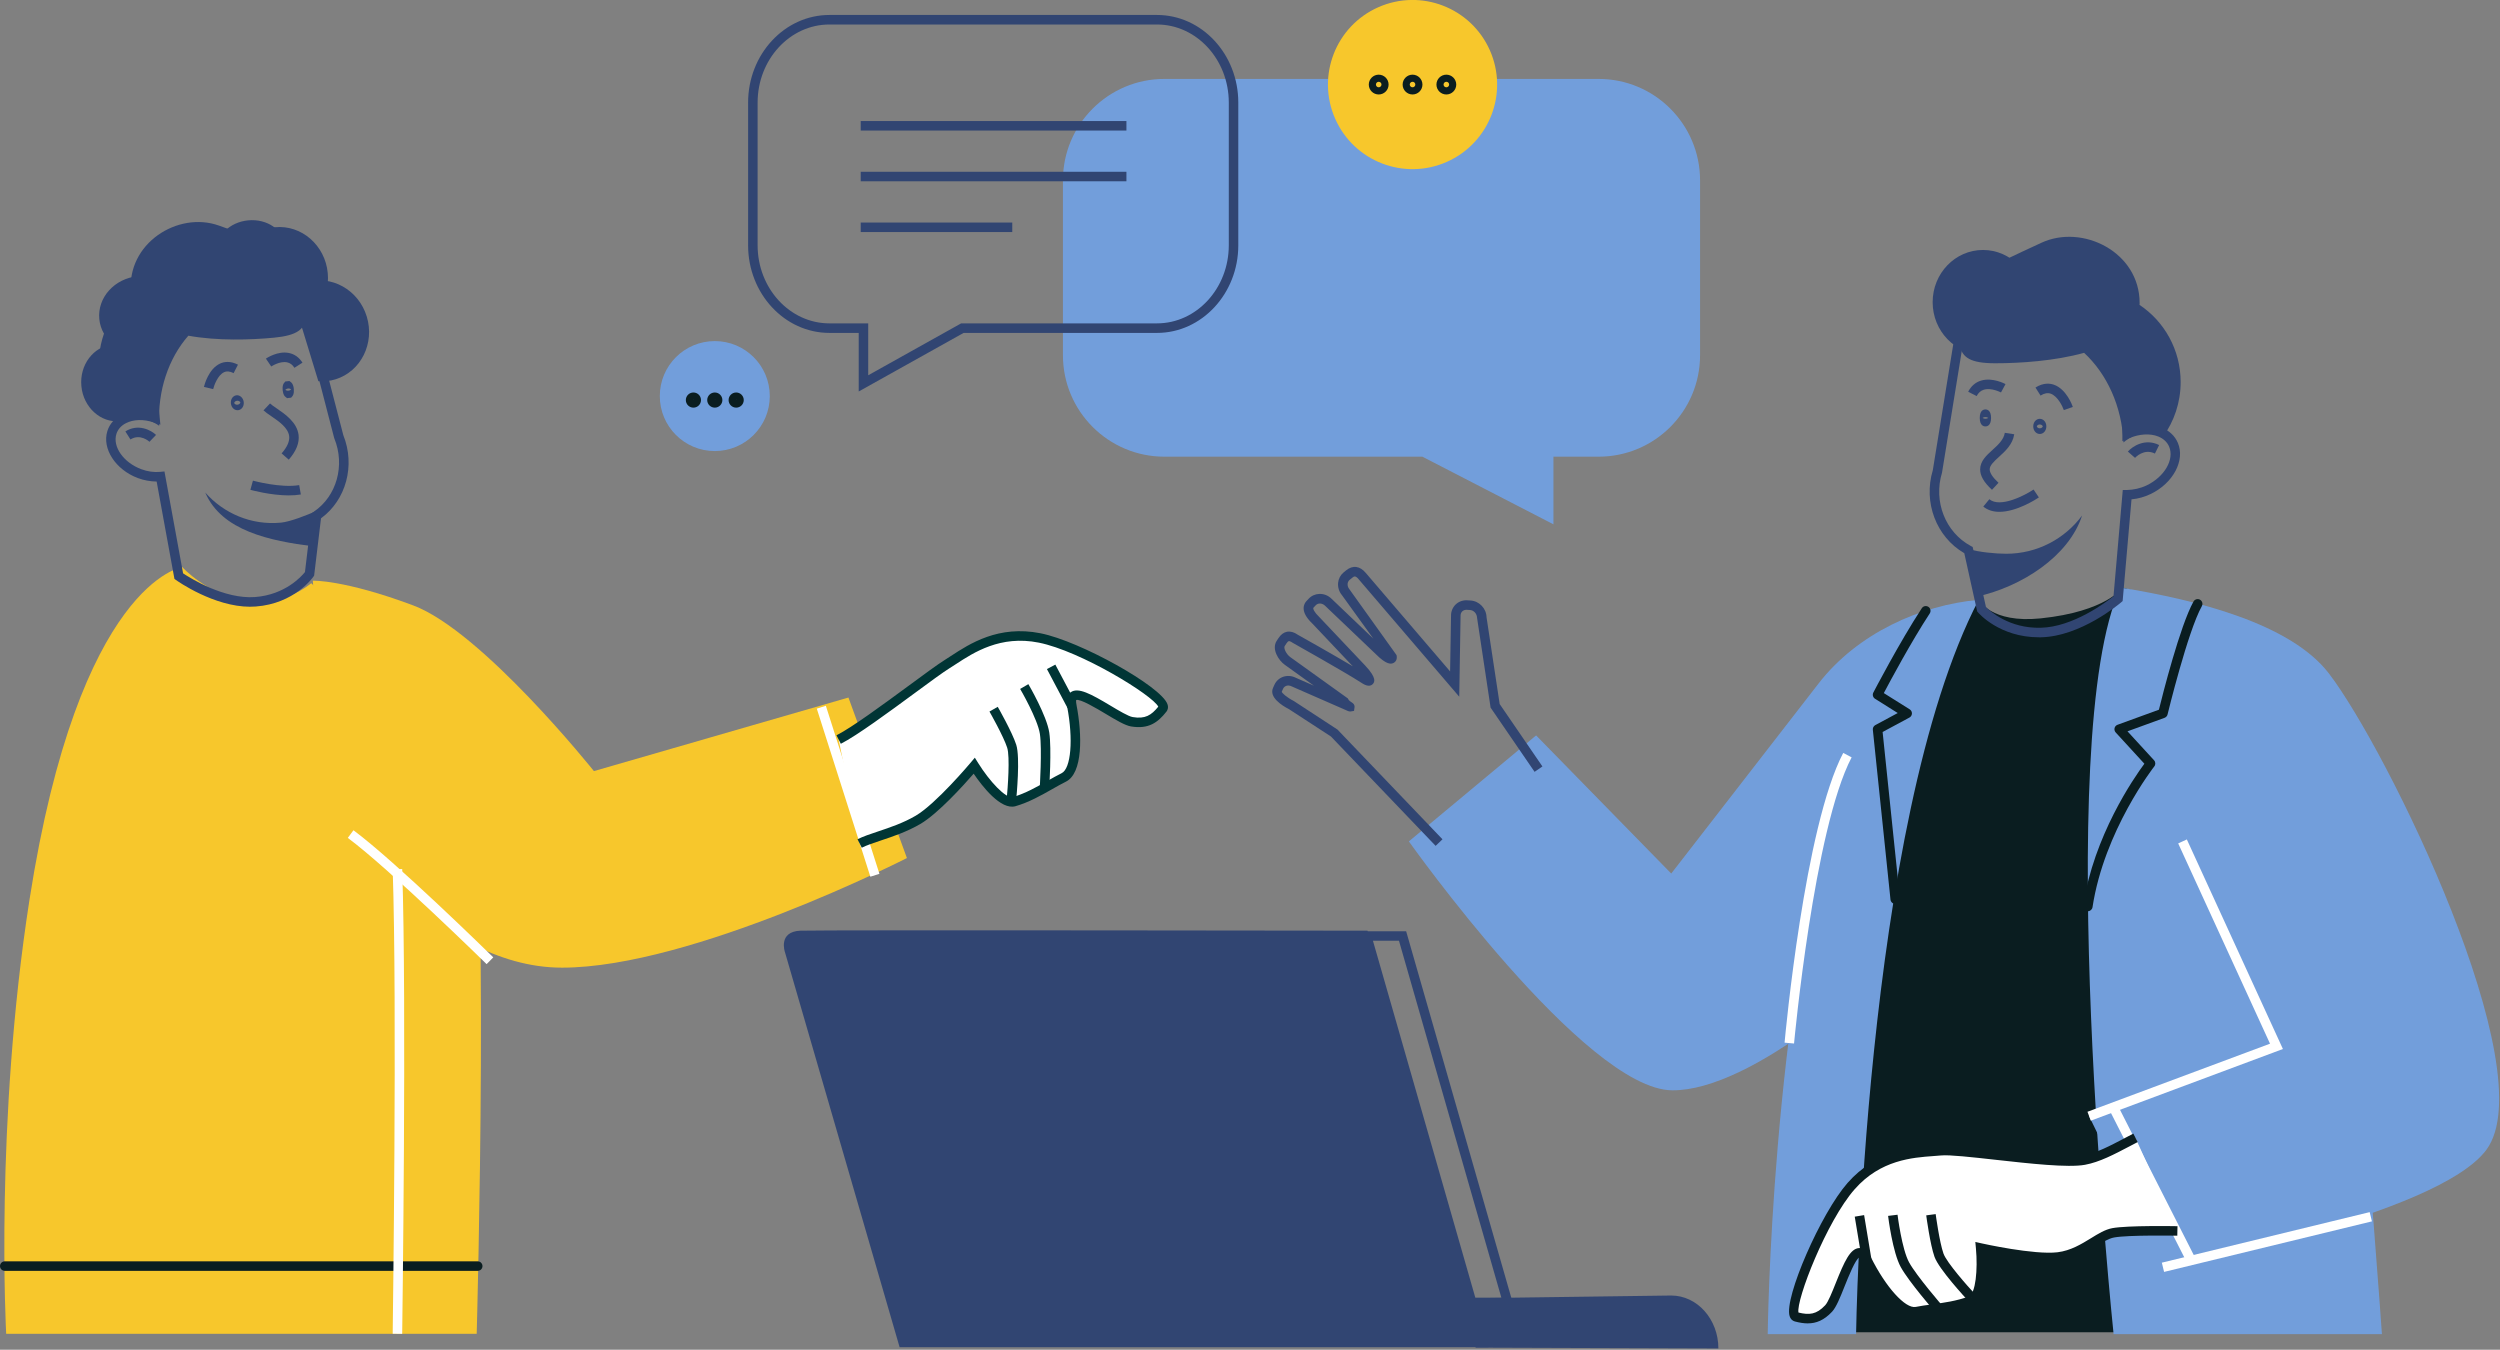 <svg width="752" height="406" viewBox="0 0 752 406" fill="none" xmlns="http://www.w3.org/2000/svg">
<rect x="0" y="0" width="752" height="406" fill="#808080" stroke="none"/>
<g clip-path="url(#clip0_27_285)">
<path d="M595.19 180.43C577.62 182.01 558.68 190.56 547.06 205.55C527.51 230.8 502.71 262.76 502.71 262.76L462.06 221.21L423.79 253.09C423.79 253.09 476.77 327.8 503.03 327.97C526.65 328.13 566.54 294.24 578.1 275.99C601.35 239.28 595.18 180.42 595.18 180.42L595.19 180.43Z" fill="#729EDB"/>
<path d="M638.49 176.76C638.49 176.76 633.6 183.97 613.81 186.01C598.85 187.55 595.19 180.44 595.19 180.44C595.19 180.44 559.08 199.68 548.37 279.36C537.66 359.04 536.61 400.75 536.61 400.75H706.15C706.15 400.75 706.72 340.14 701.76 288.02C696.66 234.44 685.4 189.16 638.48 176.76H638.49Z" fill="#0A1D20"/>
<path d="M595.19 180.43C560.44 247.21 558.31 401.3 558.31 401.3H531.73C531.73 401.3 532.79 305.09 552.88 235.52C561.42 205.96 583.34 182.53 595.19 180.43Z" fill="#729EDB"/>
<path d="M539.65 313.89L536.8 313.63C537.04 310.98 542.86 248.53 554.44 226.48L556.97 227.81C545.66 249.36 539.71 313.24 539.65 313.88V313.89Z" fill="white"/>
<path d="M570.08 271.89C569.36 271.89 568.74 271.34 568.66 270.61L563.35 219.52C563.29 218.94 563.58 218.39 564.09 218.11L570.84 214.48L564.01 210.19C563.38 209.79 563.16 208.98 563.5 208.32C563.58 208.17 571.36 193.2 578.08 182.95C578.51 182.28 579.4 182.11 580.06 182.54C580.72 182.97 580.9 183.86 580.47 184.52C574.92 192.99 568.61 204.77 566.65 208.48L574.44 213.37C574.87 213.64 575.13 214.12 575.11 214.63C575.09 215.14 574.81 215.6 574.36 215.84L566.29 220.18L571.5 270.32C571.58 271.11 571.01 271.81 570.23 271.89C570.18 271.89 570.13 271.89 570.08 271.89Z" fill="#0A1D20"/>
<path d="M637.85 176.74C616.99 221.69 635.77 401.3 635.77 401.3H716.48C716.48 401.3 712.37 342.13 709.03 315.1C705.69 288.07 683.72 201.39 683.72 201.39L637.85 176.74Z" fill="#729EDB"/>
<path d="M637.85 176.74C660.65 180.43 689 187.54 700.53 202.57C718.21 225.63 765.4 322.17 747.92 345.84C733.06 365.97 650.62 381.22 650.62 381.22L628.4 335.76L684.75 314.74L649.69 238.26" fill="#729EDB"/>
<path d="M628.91 337.1L627.91 334.42L682.82 313.94L655.2 253.7L657.8 252.5L686.7 315.54L628.91 337.1Z" fill="white"/>
<path d="M712.798 364.607L650.28 379.812L650.956 382.591L713.474 367.386L712.798 364.607Z" fill="white"/>
<path d="M636.985 332.434L634.436 333.729L657.86 379.841L660.409 378.545L636.985 332.434Z" fill="white"/>
<path d="M628.03 274.09C627.96 274.09 627.88 274.09 627.81 274.07C627.03 273.95 626.49 273.22 626.61 272.44C629.82 251.36 641.88 233.99 645.03 229.73L636.4 220.32C636.08 219.97 635.95 219.48 636.06 219.01C636.17 218.55 636.51 218.17 636.96 218.01L649.4 213.48C650.46 209.16 655.78 188.15 659.81 180.94C660.2 180.25 661.07 180 661.76 180.39C662.45 180.78 662.7 181.65 662.31 182.34C658.09 189.88 652.06 214.66 652 214.91C651.89 215.38 651.55 215.75 651.1 215.92L639.95 219.98L647.94 228.69C648.42 229.21 648.44 229.99 648.01 230.54C647.86 230.73 632.94 249.85 629.43 272.88C629.32 273.59 628.71 274.1 628.02 274.1L628.03 274.09Z" fill="#0A1D20"/>
<path d="M93.61 175.43C93.61 175.43 85.41 182.67 73.74 180.68C62.07 178.69 54.84 170.59 54.84 170.59C54.84 170.59 23.8 174.91 8.87 270.65C-1.62 337.91 1.86 401.2 1.86 401.2H143.39C143.39 401.2 147.71 246.35 140.51 219.16" fill="#F7C72C"/>
<path d="M99.45 244.75C99.45 244.75 129.93 291.07 169.05 291.07C208.17 291.07 272.8 258.1 272.8 258.1L255.21 209.82L178.65 231.95C178.65 231.95 145.04 189.85 124.25 182.09C103.46 174.33 94.09 174.67 94.09 174.67" fill="#F7C72C"/>
<path d="M146.38 290.02C146.09 289.73 117.11 261.31 104.62 252.04L106.32 249.74C118.97 259.13 147.18 286.8 148.38 287.97L146.37 290.01L146.38 290.02Z" fill="white"/>
<path d="M248.416 212.292L245.691 213.161L261.806 263.714L264.531 262.846L248.416 212.292Z" fill="white"/>
<path d="M143.7 382.27H1.43C0.64 382.27 0 381.63 0 380.84C0 380.05 0.64 379.41 1.43 379.41H143.7C144.49 379.41 145.13 380.05 145.13 380.84C145.13 381.63 144.49 382.27 143.7 382.27Z" fill="#0A1D20"/>
<path d="M120.98 401.22L118.12 401.18C118.13 400.19 119.49 301.68 118.12 261.5L120.98 261.4C122.35 301.65 120.99 400.23 120.98 401.22Z" fill="white"/>
<path d="M431.83 254.43L400.35 221.54L387.73 213.32C385.47 212.16 381.67 209.68 382.94 206.89L383.34 205.99C383.86 204.85 384.79 203.99 385.98 203.58C387.21 203.16 388.6 203.27 389.79 203.88L395.21 206.25L386.5 200C384.5 198.59 382.45 195.19 384.03 192.76L384.57 191.94C385.28 190.86 386.14 190.22 387.13 190.03C388.14 189.84 389.25 190.14 390.39 190.94C390.81 191.17 400.62 196.67 406.93 200.43L394.69 187.5C390.9 183.89 392.23 181.61 392.98 180.81L393.65 180.09C394.48 179.2 395.62 178.69 396.87 178.65C398.27 178.61 399.51 179.13 400.49 180.07L413.09 192.09L403.61 178.96C402.8 177.99 402.37 176.63 402.5 175.32C402.62 174.08 403.2 172.98 404.14 172.2L404.89 171.58C406.9 169.94 409.06 170.21 410.84 172.35L436.19 201.96L436.47 185.2C436.45 183.93 436.95 182.71 437.87 181.82C438.8 180.94 440.03 180.5 441.33 180.57L442.34 180.63C444.94 180.78 447.1 183.03 447.15 185.66L451.1 211.77L463.96 230.55L461.6 232.17L448.37 212.85L444.31 185.9C444.27 184.57 443.31 183.56 442.18 183.49L441.17 183.43C440.67 183.41 440.2 183.57 439.86 183.89C439.51 184.22 439.33 184.69 439.34 185.21L438.94 209.57L408.66 174.21C407.72 173.08 407.31 173.33 406.72 173.81L405.97 174.43C405.62 174.71 405.41 175.13 405.36 175.61C405.31 176.17 405.5 176.76 405.89 177.23L420.08 197.06C420.44 198.58 419.53 199.22 419.24 199.38C418.41 199.84 417.04 199.97 413.84 196.76L398.54 182.17C398.1 181.75 397.46 181.51 396.98 181.54C396.5 181.55 396.08 181.74 395.77 182.07L395.1 182.78C394.82 183.08 395.42 184.24 396.74 185.5L410.71 200.26C414.31 204.12 413.38 205.22 412.99 205.69C411.92 206.96 410.18 205.83 409.34 205.28C404.82 202.33 389.04 193.47 388.88 193.38C388.09 192.83 387.76 192.84 387.67 192.86C387.48 192.9 387.22 193.14 386.97 193.53L386.43 194.35C386.05 194.94 386.89 196.79 388.16 197.69L405.44 210.09L405.6 210.4C405.76 210.72 406.37 211.16 406.66 211.32C407.12 211.61 407.55 212.04 407.44 212.81L407.29 213.84L406.26 214.01C405.96 214.05 405.64 213.97 405.3 213.81L404.98 213.66L388.57 206.48C387.97 206.18 387.42 206.13 386.92 206.3C386.49 206.45 386.14 206.76 385.95 207.18L385.55 208.08C385.62 208.44 386.9 209.69 389.17 210.86L402.31 219.45L433.9 252.46L431.83 254.44V254.43Z" fill="#314572"/>
<path d="M642.35 342.27C636.66 345.22 631.75 348.09 626.9 348.98C618.48 350.52 590.1 345.55 583.73 346.15C577.36 346.75 565.96 346.4 556.83 356.76C547.9 366.89 536.56 395.17 540.26 396.12C543.96 397.08 546.84 397.04 550.05 393.61C553.26 390.18 557.39 370.62 561.49 378.86C565.59 387.1 572.03 395.43 576.51 394.54C580.98 393.65 587.3 393.42 592.73 391.3C597.1 389.6 595.77 375.42 595.77 375.42C595.77 375.42 611.7 379.02 619.08 378.11C626.47 377.2 631.13 371.69 635.61 370.85C640.09 370.01 654.94 370.29 654.94 370.29" fill="white"/>
<path d="M543.82 398.08C542.57 398.08 541.27 397.86 539.91 397.5C539.46 397.39 538.66 397.02 538.31 395.85C536.63 390.37 547.73 364.92 555.77 355.8C564.3 346.13 574.59 345.38 581.41 344.89C582.2 344.83 582.93 344.78 583.62 344.72C586.43 344.45 592.99 345.18 600.55 346.02C610.11 347.09 622 348.41 626.66 347.56C630.6 346.84 634.63 344.71 639.3 342.25L641.7 340.99L643.02 343.53L640.63 344.78C635.95 347.24 631.54 349.57 627.17 350.37C622.09 351.3 610.48 350 600.23 348.86C593.13 348.07 586.42 347.32 583.88 347.56C583.18 347.63 582.42 347.68 581.61 347.74C575.26 348.2 565.67 348.89 557.91 357.69C549.4 367.35 540.22 391.11 540.98 394.81C544.21 395.6 546.39 395.42 549.02 392.62C549.91 391.67 551.13 388.61 552.21 385.9C554.79 379.45 556.55 375.52 559.29 375.41C560.66 375.34 561.83 376.29 562.78 378.21C567.24 387.19 573.15 393.71 576.24 393.12C577.67 392.83 579.28 392.61 580.99 392.38C584.58 391.89 588.65 391.34 592.22 389.95C594.29 389.14 594.94 381.84 594.36 375.54L594.18 373.58L596.1 374.01C596.26 374.05 611.89 377.53 618.92 376.68C622.89 376.19 626.1 374.21 628.94 372.47C631.14 371.11 633.22 369.83 635.37 369.43C639.94 368.57 654.38 368.83 654.99 368.84L654.93 371.7C654.78 371.7 640.18 371.43 635.89 372.24C634.27 372.55 632.49 373.64 630.43 374.9C627.35 376.8 623.85 378.95 619.26 379.51C613.15 380.26 601.82 378.12 597.33 377.2C597.57 381.65 597.54 390.94 593.24 392.61C589.35 394.13 585.1 394.7 581.35 395.21C579.7 395.43 578.15 395.64 576.77 395.92C571.16 397.07 564.31 387.77 560.19 379.48C559.66 378.41 559.31 378.26 559.31 378.26C558.19 378.58 556.01 384.03 554.84 386.96C553.5 390.33 552.33 393.23 551.08 394.57C548.65 397.16 546.3 398.07 543.79 398.07L543.82 398.08Z" fill="#0A1D20"/>
<path d="M583.25 393.82C583.25 393.82 575.36 384.73 573 380.45C570.64 376.17 569.35 365.57 569.35 365.57" fill="white"/>
<path d="M582.17 394.76C581.85 394.38 574.15 385.5 571.75 381.14C569.29 376.67 567.99 366.19 567.94 365.74L570.78 365.39C570.79 365.49 572.07 375.77 574.27 379.75C576.53 383.85 584.27 392.78 584.35 392.87L582.19 394.75L582.17 394.76Z" fill="#0A1D20"/>
<path d="M580.83 365.4C580.83 365.4 581.97 373.99 583.25 377.57C584.53 381.15 593.13 390.37 593.13 390.37" fill="white"/>
<path d="M592.08 391.34C591.18 390.37 583.24 381.8 581.9 378.05C580.59 374.37 579.45 365.94 579.41 365.58L582.25 365.2C582.26 365.28 583.39 373.68 584.6 377.08C585.57 379.79 591.84 386.88 594.18 389.38L592.09 391.33L592.08 391.34Z" fill="#0A1D20"/>
<path d="M560.728 365.503L557.906 365.971L560.083 379.091L562.905 378.623L560.728 365.503Z" fill="#0A1D20"/>
<path d="M240.87 279.95C247.85 279.7 411.34 279.95 411.34 279.95L447.7 405.23H270.6L236.12 286.43C236.12 286.43 233.89 280.19 240.86 279.94L240.87 279.95Z" fill="#314572"/>
<path d="M443.88 405.37L516.89 405.62C516.89 396.82 510.52 389.69 502.67 389.69L440.16 390.54" fill="#314572"/>
<path d="M455.42 393.2H441.63L409.18 280.12H422.97L455.41 393.2H455.42ZM443.78 390.34H451.61L420.81 282.98H412.98L443.78 390.34Z" fill="#314572"/>
<path d="M613.31 191.7C601.5 191.7 595.22 184.49 594.96 184.18L594.73 183.91L590.86 166.41C582.44 161.51 578.47 151.13 581.39 141.43L588.03 100.55C589.19 96.7 591.76 93.74 595.5 91.82C602.4 88.28 611.78 88.84 618.02 90.96L620.3 91.74C640.32 98.55 649.17 106.31 646.58 114.79L646.43 115.12L641.27 123.63V128.47C644.42 127.54 647.6 127.58 650.24 128.63C652.52 129.54 654.2 131.11 655.09 133.19C657.35 138.44 653.7 145.34 646.96 148.58C645.09 149.48 643.11 150.03 641.16 150.2L638.49 180.8L638.05 181.18C637.56 181.6 625.88 191.47 613.87 191.7C613.68 191.7 613.5 191.7 613.31 191.7ZM597.36 182.56C598.53 183.76 604.26 189.06 613.81 188.83C623.55 188.64 633.54 181.11 635.74 179.36L638.53 147.39H639.84C641.77 147.33 643.81 146.92 645.72 146C651.09 143.42 654.12 138.18 652.46 134.32C651.87 132.96 650.74 131.91 649.18 131.29C646.72 130.31 643.44 130.52 640.41 131.83L638.41 132.7V122.84L643.88 113.8C645.68 107.31 636.99 100.44 619.37 94.45L617.09 93.67C611.42 91.74 602.96 91.21 596.8 94.37C593.72 95.95 591.7 98.25 590.81 101.2L584.16 142.17C581.52 150.83 585.16 160.1 592.8 164.22L593.38 164.53L597.37 182.57L597.36 182.56Z" fill="#314572"/>
<path d="M614.11 73C626.44 67.33 643.6 75.8 643.6 91.14C643.6 91.34 643.58 91.52 643.57 91.71C651.02 96.67 655.94 105.22 655.94 114.94C655.94 121.08 653.97 126.75 650.65 131.35C649.2 130.65 647.65 130.24 646.02 130.24C643.34 130.24 640.85 131.29 638.74 133.09C638.25 122.12 633.72 112.44 626.9 106.13C618.06 108.6 607.54 109.27 600.17 109.27C585.07 109.27 591 102.3 587.17 87.51C587.17 87.51 582.43 87.56 614.11 73Z" fill="#314572"/>
<path d="M592.37 165.18C595.14 166.08 600.4 166.57 603.47 166.57C612.84 166.57 621.14 162.03 626.3 155.05C622.3 167.4 608.05 176.49 594.68 179.45L592.37 165.18Z" fill="#314572"/>
<path d="M599.19 147.34C596.75 145.08 595.62 143.12 595.63 141.18C595.64 138.69 597.53 136.98 599.36 135.32C601.01 133.82 602.72 132.27 603.05 130.19L605.88 130.63C605.4 133.7 603.21 135.68 601.29 137.43C599.8 138.79 598.51 139.96 598.5 141.18C598.5 142.23 599.39 143.59 601.15 145.22L599.2 147.32L599.19 147.34Z" fill="#314572"/>
<path d="M601.42 153.96C599.66 153.96 597.97 153.52 596.57 152.38L598.39 150.17C601.68 152.88 609.11 148.98 611.7 147.25L613.29 149.63C612.45 150.19 606.61 153.96 601.42 153.96Z" fill="#314572"/>
<path d="M613.57 130.54C612.47 130.54 611.6 129.54 611.6 128.26C611.6 126.98 612.46 125.98 613.57 125.98C614.68 125.98 615.54 126.98 615.54 128.26C615.54 129.54 614.68 130.54 613.57 130.54ZM613.57 127.68C612.98 127.68 612.68 128.11 612.68 128.26C612.68 128.44 613.02 128.84 613.57 128.84C614.12 128.84 614.46 128.44 614.46 128.26C614.46 128.11 614.15 127.68 613.57 127.68Z" fill="#314572"/>
<path d="M597.21 128.27C596.7 128.27 595.51 128.02 595.51 125.71C595.51 123.4 596.7 123.15 597.21 123.15C597.72 123.15 598.91 123.4 598.91 125.71C598.91 128.02 597.72 128.27 597.21 128.27ZM596.37 125.71C596.78 126.04 597.66 126.04 598.06 125.71C597.65 125.38 596.77 125.38 596.37 125.71Z" fill="#314572"/>
<path d="M620.799 123.35C620.409 122.22 618.929 119.15 616.859 118.42C615.929 118.09 614.929 118.28 613.799 118.99L612.27 116.57C614.62 115.09 616.58 115.29 617.81 115.72C621.55 117.03 623.32 121.86 623.51 122.41L620.799 123.35Z" fill="#314572"/>
<path d="M594.57 119.14L592.03 117.83C592.91 116.13 594.21 115 595.89 114.49C599.33 113.43 603.1 115.45 603.26 115.53L601.9 118.05C601.9 118.05 599.01 116.52 596.72 117.23C595.79 117.52 595.09 118.15 594.57 119.15V119.14Z" fill="#314572"/>
<path d="M642.21 137.72L640.06 135.83C641.47 134.23 645.25 131.76 649.47 133.87L648.2 136.43C644.9 134.79 642.32 137.61 642.21 137.73V137.72Z" fill="#314572"/>
<path d="M581.34 90.9C581.34 99.57 588.12 106.61 596.49 106.61C604.86 106.61 611.64 99.58 611.64 90.9C611.64 82.22 604.86 75.19 596.49 75.19C588.12 75.19 581.34 82.22 581.34 90.9Z" fill="#314572"/>
<path d="M75.27 182.51C64.34 182.51 53.42 174.82 52.94 174.47L52.47 174.13L47.12 144.85C45.24 144.82 43.34 144.5 41.48 143.81C34.75 141.29 30.63 134.94 32.3 129.65C32.97 127.53 34.44 125.84 36.57 124.75C38.97 123.52 41.96 123.19 45 123.78L44.56 119.17L38.71 111.12C35.46 103.14 43.17 94.83 61.61 86.43L63.71 85.47C69.41 82.87 78.25 81.47 85.15 84.21C88.96 85.72 91.72 88.36 93.13 91.85L103.27 130.9C106.93 140.01 104.11 150.4 96.56 155.91L94.49 173.15L94.29 173.44C94.06 173.77 88.57 181.56 76.95 182.44C76.39 182.48 75.83 182.5 75.27 182.5V182.51ZM55.06 172.46C57.34 173.97 67.49 180.28 76.72 179.59C85.8 178.9 90.71 173.35 91.73 172.08L93.86 154.29L94.4 153.92C101.27 149.26 103.87 140 100.57 131.89L100.51 131.71L90.41 92.75C89.34 90.15 87.19 88.11 84.08 86.88C77.97 84.45 70.03 85.74 64.88 88.08L62.78 89.04C46.61 96.41 38.99 103.81 41.28 109.89L47.32 118.12L48.24 127.73L46.16 127.04C43.15 126.04 40.13 126.14 37.87 127.3C36.44 128.03 35.46 129.14 35.02 130.51C33.8 134.37 37.15 139.13 42.48 141.13C44.37 141.84 46.33 142.11 48.16 141.94L49.47 141.81L55.07 172.46H55.06Z" fill="#314572"/>
<path d="M65.78 67.83C53.53 63.48 37.99 73.21 39.4 88.02C39.42 88.21 39.46 88.39 39.48 88.57C32.86 94.04 28.96 102.74 29.86 112.12C30.43 118.05 32.82 123.35 36.4 127.48C37.71 126.67 39.15 126.14 40.7 125.99C43.25 125.75 45.72 126.54 47.89 128.08C47.34 117.45 50.76 107.69 56.66 100.98C65.29 102.56 75.36 102.25 82.37 101.58C96.73 100.21 90.45 94.02 92.73 79.39C92.73 79.39 97.24 79.01 65.77 67.82L65.78 67.83Z" fill="#314572"/>
<path d="M95.14 153.71C92.59 154.83 87.43 156.93 84.51 157.21C75.6 158.06 67.29 154.43 61.74 148.16C66.68 159.72 81.24 162.69 94.23 164.34L95.13 153.71H95.14Z" fill="#314572"/>
<path d="M86.86 138.27L84.71 136.38C86.41 134.45 87.17 132.7 86.98 131.17C86.66 128.65 83.84 126.72 81.57 125.17C80.64 124.54 79.85 123.99 79.26 123.44L81.22 121.36C81.65 121.76 82.39 122.27 83.18 122.81C85.78 124.59 89.33 127.02 89.81 130.82C90.11 133.2 89.11 135.71 86.85 138.28L86.86 138.27Z" fill="#314572"/>
<path d="M86.94 149.02C81.46 149.02 75.62 147.43 75.32 147.34L76.08 144.58C76.16 144.6 84.48 146.87 90 145.92L90.49 148.74C89.37 148.93 88.17 149.01 86.95 149.01L86.94 149.02Z" fill="#314572"/>
<path d="M71.43 123.39C71.01 123.39 70.61 123.24 70.27 122.96C69.81 122.58 69.51 121.98 69.45 121.32C69.39 120.66 69.56 120.02 69.94 119.56C70.26 119.18 70.69 118.94 71.17 118.9C72.16 118.79 73.19 119.7 73.32 120.96C73.44 122.23 72.68 123.29 71.6 123.39C71.54 123.39 71.49 123.39 71.44 123.39H71.43ZM71.89 121.09L70.46 121.23C70.48 121.41 70.85 121.8 71.43 121.74C71.72 121.71 71.97 121.58 72.14 121.38C72.26 121.24 72.29 121.11 72.29 121.05C72.29 121 72.23 120.88 72.08 120.76C71.88 120.59 71.58 120.51 71.31 120.54C70.74 120.59 70.44 121.04 70.45 121.23L71.88 121.1L71.89 121.09Z" fill="#314572"/>
<path d="M86.35 119.76L85.84 119.36C85.67 119.22 85.17 118.81 85.02 117.35C84.89 115.88 85.31 115.38 85.44 115.21L85.82 114.75L87.05 114.61L87.56 115C87.73 115.14 88.24 115.55 88.38 117.02C88.51 118.49 88.09 118.99 87.96 119.16L87.58 119.62L86.35 119.76ZM85.82 117.28C86.05 117.44 86.35 117.55 86.74 117.52C87.11 117.49 87.4 117.31 87.59 117.11C87.36 116.95 87.05 116.83 86.67 116.86C86.3 116.89 86.01 117.07 85.82 117.27V117.28Z" fill="#314572"/>
<path d="M64.12 117.05L61.34 116.38C61.47 115.83 62.72 110.96 66.2 109.36C67.34 108.83 69.2 108.47 71.58 109.69L70.27 112.24C69.16 111.67 68.22 111.58 67.4 111.96C65.51 112.83 64.39 115.93 64.12 117.05Z" fill="#314572"/>
<path d="M88.561 110.63C87.981 109.71 87.26 109.18 86.361 108.99C84.15 108.53 81.611 110.23 81.591 110.24L79.981 107.87C80.13 107.77 83.54 105.47 86.93 106.18C88.611 106.53 89.971 107.5 90.981 109.09L88.57 110.63H88.561Z" fill="#314572"/>
<path d="M44.96 132.89C44.86 132.79 42.17 130.34 39.24 132.19L37.71 129.77C41.58 127.33 45.43 129.39 46.94 130.82L44.96 132.89Z" fill="#314572"/>
<path d="M98.59 82.14C99.39 90.51 93.59 97.92 85.63 98.68C77.67 99.44 70.57 93.27 69.78 84.89C68.98 76.52 74.78 69.11 82.74 68.35C90.7 67.59 97.8 73.77 98.59 82.14Z" fill="#314572"/>
<path d="M92.04 84.98C90.31 85.52 88.78 86.38 87.44 87.46L95.76 114.66C97.47 114.79 99.22 114.63 100.95 114.09C108.58 111.71 112.78 103.26 110.32 95.21C107.86 87.17 99.68 82.58 92.05 84.97L92.04 84.98Z" fill="#314572"/>
<path d="M55.27 93.53C55.88 99.97 50.7 105.74 43.68 106.41C36.67 107.08 30.48 102.4 29.87 95.96C29.26 89.52 34.44 83.75 41.46 83.08C48.47 82.41 54.66 87.09 55.27 93.53Z" fill="#314572"/>
<path d="M45.499 114.16C46.109 120.53 41.889 126.14 36.09 126.7C30.279 127.25 25.079 122.54 24.48 116.17C23.869 109.8 28.09 104.19 33.889 103.63C39.7 103.08 44.889 107.79 45.499 114.16Z" fill="#314572"/>
<path d="M85.75 73.9C86.2 78.65 81.97 82.94 76.29 83.48C70.61 84.02 65.64 80.61 65.19 75.86C64.74 71.11 68.97 66.82 74.65 66.28C80.33 65.74 85.3 69.15 85.75 73.9Z" fill="#314572"/>
<path d="M252.27 222.46C259.9 218.58 279.46 203.15 284.89 199.77C290.33 196.39 299.18 189.2 312.72 191.9C325.96 194.54 352.12 210.17 349.75 213.17C347.39 216.17 345.07 217.89 340.44 217.11C335.8 216.32 320.67 203.27 322.4 212.31C324.13 221.35 324.06 231.88 319.96 233.88C315.86 235.88 310.69 239.53 305.09 241.13C300.58 242.42 293.05 230.34 293.05 230.34C293.05 230.34 282.57 242.86 276.14 246.61C269.71 250.36 262.66 251.67 258.59 253.72" fill="white"/>
<path d="M259.23 255.01L257.94 252.45C259.64 251.59 261.72 250.9 264.14 250.09C267.66 248.91 271.66 247.58 275.42 245.38C281.56 241.79 291.85 229.55 291.96 229.42L293.23 227.91L294.27 229.58C297.62 234.95 302.57 240.36 304.7 239.75C308.39 238.69 311.96 236.66 315.12 234.87C316.62 234.02 318.03 233.22 319.33 232.58C322.16 231.2 322.89 222.41 321 212.56C320.6 210.46 320.96 209 322.08 208.22C324.32 206.65 328.11 208.71 334.07 212.28C336.57 213.78 339.41 215.47 340.69 215.69C344.47 216.34 346.31 215.15 348.41 212.57C346.78 209.16 325.08 195.82 312.45 193.3C300.95 191 292.9 196.27 287.57 199.75C286.89 200.19 286.25 200.61 285.65 200.98C283.67 202.21 279.7 205.13 275.11 208.51C267.4 214.18 257.81 221.24 252.92 223.73L251.62 221.18C256.3 218.8 265.78 211.82 273.41 206.21C278.05 202.79 282.06 199.84 284.13 198.55C284.71 198.19 285.33 197.78 285.99 197.35C291.71 193.61 300.36 187.97 312.99 190.49C324.92 192.87 349.16 206.39 351.15 211.77C351.57 212.91 351.15 213.69 350.87 214.05C348.26 217.37 345.44 219.4 340.19 218.51C338.38 218.2 335.7 216.59 332.59 214.73C329.89 213.11 324.85 210.11 323.71 210.57C323.73 210.59 323.6 210.96 323.81 212.02C325.55 221.11 325.76 232.63 320.58 235.15C319.33 235.76 317.97 236.54 316.52 237.36C313.22 239.23 309.49 241.35 305.47 242.5C301.04 243.79 295.38 236.4 292.88 232.72C289.87 236.18 282.14 244.75 276.84 247.85C272.83 250.19 268.68 251.58 265.02 252.8C262.71 253.57 260.72 254.24 259.2 255L259.23 255.01Z" fill="#003535"/>
<path d="M314.18 237.39C314.18 237.39 314.95 225.38 314.23 220.54C313.51 215.71 308.12 206.49 308.12 206.49" fill="white"/>
<path d="M315.6 237.49L312.74 237.31C312.74 237.19 313.49 225.39 312.8 220.77C312.13 216.27 306.92 207.32 306.86 207.23L309.33 205.79C309.56 206.18 314.87 215.3 315.62 220.35C316.36 225.28 315.62 237 315.58 237.5L315.6 237.49Z" fill="#003535"/>
<path d="M298.88 213.32C298.88 213.32 303.18 220.85 304.33 224.47C305.48 228.09 304.23 240.64 304.23 240.64" fill="white"/>
<path d="M305.65 240.78L302.8 240.49C303.14 237.08 303.84 227.64 302.96 224.9C301.86 221.46 297.67 214.1 297.63 214.03L300.12 212.61C300.3 212.92 304.5 220.31 305.69 224.04C306.9 227.84 305.78 239.47 305.65 240.79V240.78Z" fill="#003535"/>
<path d="M317.445 199.916L314.917 201.253L321.136 213.01L323.664 211.672L317.445 199.916Z" fill="#003535"/>
<path d="M480.85 23.74H350.26C333.4 23.74 319.73 37.41 319.73 54.27V106.84C319.73 123.7 333.4 137.37 350.26 137.37H427.85L467.28 157.72V137.37H480.85C497.71 137.37 511.38 123.7 511.38 106.84V54.27C511.38 37.41 497.71 23.74 480.85 23.74Z" fill="#729EDB"/>
<path d="M258.3 117.76V100.14H249.49C236 100.14 225.03 88.32 225.03 73.78V30.86C225.03 16.33 236.01 4.5 249.49 4.5H348.02C361.51 4.5 372.48 16.32 372.48 30.86V73.78C372.48 88.31 361.5 100.14 348.02 100.14H289.85L258.3 117.76ZM249.49 7.37C237.58 7.37 227.89 17.91 227.89 30.86V73.78C227.89 86.73 237.58 97.27 249.49 97.27H261.16V112.88L289.11 97.27H348.02C359.93 97.27 369.62 86.73 369.62 73.78V30.86C369.62 17.91 359.93 7.37 348.02 7.37H249.49Z" fill="#314572"/>
<path d="M338.83 36.41H258.9V39.27H338.83V36.41Z" fill="#314572"/>
<path d="M338.83 51.67H258.9V54.53H338.83V51.67Z" fill="#314572"/>
<path d="M304.49 66.94H258.9V69.8H304.49V66.94Z" fill="#314572"/>
<path d="M435.18 48.704C448.031 43.023 453.843 28 448.162 15.15C442.48 2.299 427.458 -3.513 414.607 2.169C401.757 7.85 395.945 22.872 401.626 35.723C407.307 48.573 422.33 54.385 435.18 48.704Z" fill="#F7C72C"/>
<path d="M231.55 119.14C231.55 128.27 224.15 135.68 215.01 135.68C205.87 135.68 198.47 128.28 198.47 119.14C198.47 110 205.87 102.6 215.01 102.6C224.15 102.6 231.55 110 231.55 119.14Z" fill="#729EDB"/>
<path d="M414.71 28.42C413.07 28.42 411.73 27.08 411.73 25.44C411.73 23.8 413.07 22.46 414.71 22.46C416.35 22.46 417.69 23.8 417.69 25.44C417.69 27.08 416.35 28.42 414.71 28.42ZM414.71 24.6C414.25 24.6 413.88 24.97 413.88 25.43C413.88 25.89 414.25 26.26 414.71 26.26C415.17 26.26 415.55 25.89 415.55 25.43C415.55 24.97 415.18 24.6 414.71 24.6Z" fill="#0A1D20"/>
<path d="M424.89 28.42C423.25 28.42 421.91 27.08 421.91 25.44C421.91 23.8 423.25 22.46 424.89 22.46C426.53 22.46 427.87 23.8 427.87 25.44C427.87 27.08 426.53 28.42 424.89 28.42ZM424.89 24.6C424.43 24.6 424.05 24.97 424.05 25.43C424.05 25.89 424.42 26.26 424.89 26.26C425.36 26.26 425.73 25.89 425.73 25.43C425.73 24.97 425.36 24.6 424.89 24.6Z" fill="#0A1D20"/>
<path d="M435.06 28.42C433.42 28.42 432.08 27.08 432.08 25.44C432.08 23.8 433.42 22.46 435.06 22.46C436.7 22.46 438.04 23.8 438.04 25.44C438.04 27.08 436.7 28.42 435.06 28.42ZM435.06 24.6C434.6 24.6 434.22 24.97 434.22 25.43C434.22 25.89 434.59 26.26 435.06 26.26C435.53 26.26 435.9 25.89 435.9 25.43C435.9 24.97 435.53 24.6 435.06 24.6Z" fill="#0A1D20"/>
<path d="M208.58 122.62C207.33 122.62 206.3 121.6 206.3 120.34C206.3 119.08 207.32 118.06 208.58 118.06C209.84 118.06 210.86 119.08 210.86 120.34C210.86 121.6 209.84 122.62 208.58 122.62ZM208.58 120.21L208.71 120.34C208.71 120.27 208.65 120.21 208.58 120.21Z" fill="#0A1D20"/>
<path d="M215.01 122.62C213.76 122.62 212.73 121.6 212.73 120.34C212.73 119.08 213.75 118.06 215.01 118.06C216.27 118.06 217.29 119.08 217.29 120.34C217.29 121.6 216.27 122.62 215.01 122.62ZM215.01 120.21L215.14 120.34C215.14 120.27 215.08 120.21 215.01 120.21Z" fill="#0A1D20"/>
<path d="M221.44 122.62C220.19 122.62 219.16 121.6 219.16 120.34C219.16 119.08 220.18 118.06 221.44 118.06C222.7 118.06 223.72 119.08 223.72 120.34C223.72 121.6 222.7 122.62 221.44 122.62ZM221.44 120.21L221.57 120.34C221.57 120.27 221.51 120.21 221.44 120.21Z" fill="#0A1D20"/>
</g>
<defs>
<clipPath id="clip0_27_285">
<rect width="751.74" height="405.62" fill="white"/>
</clipPath>
</defs>
</svg>
